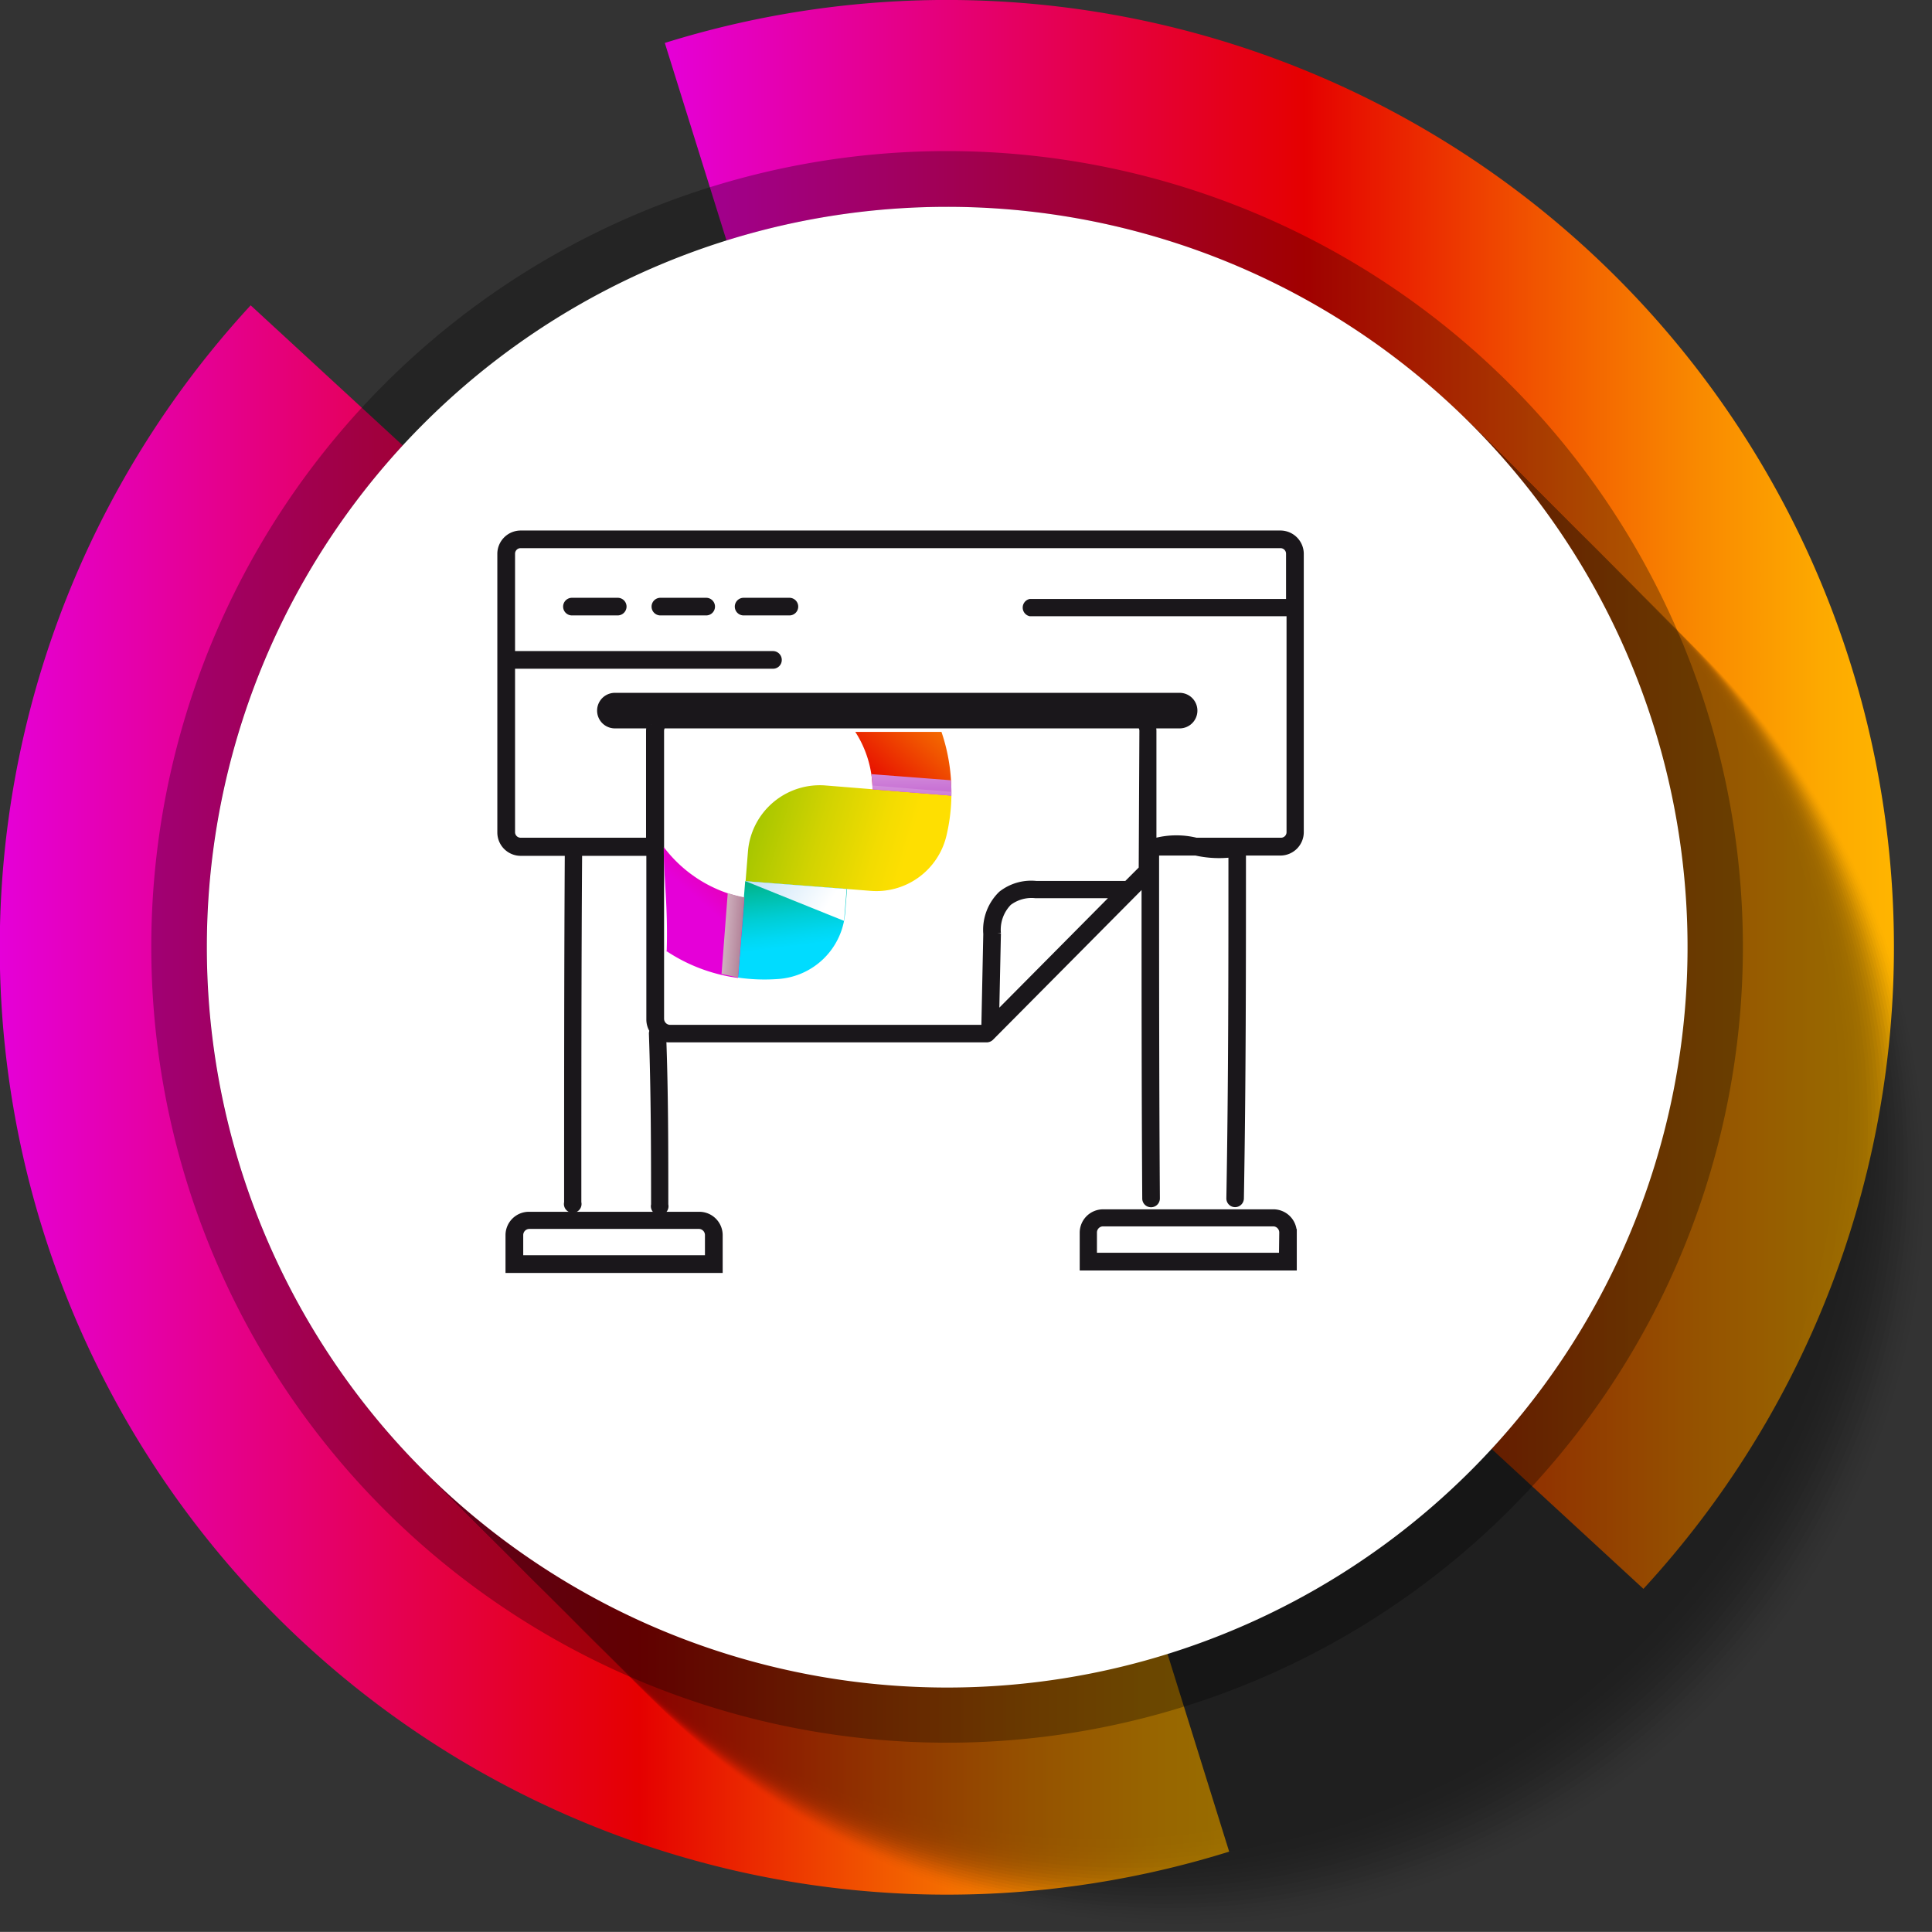 <?xml version="1.0" encoding="UTF-8"?>
<svg xmlns="http://www.w3.org/2000/svg" xmlns:xlink="http://www.w3.org/1999/xlink" viewBox="0 0 196.16 196.15">
  <rect x="0" y="0" width="196.16" height="196.15" fill="#333333" stroke="none"/>
  <defs>
    <style>.cls-1{isolation:isolate;}.cls-2{fill:url(#linear-gradient);}.cls-3{fill:url(#linear-gradient-2);}.cls-4{opacity:0.3;}.cls-4,.cls-5,.cls-73,.cls-74,.cls-75,.cls-76{mix-blend-mode:multiply;}.cls-5{opacity:0.4;}.cls-6{opacity:0;}.cls-7{opacity:0.02;}.cls-8{opacity:0.03;}.cls-9{opacity:0.05;}.cls-10{opacity:0.07;}.cls-11{opacity:0.08;}.cls-12{opacity:0.1;}.cls-13{opacity:0.11;}.cls-14{opacity:0.13;}.cls-15{opacity:0.15;}.cls-16{opacity:0.16;}.cls-17{opacity:0.18;}.cls-18{opacity:0.2;}.cls-19{opacity:0.21;}.cls-20{opacity:0.23;}.cls-21{opacity:0.25;}.cls-22{opacity:0.26;}.cls-23{opacity:0.28;}.cls-24{opacity:0.3;}.cls-25{opacity:0.31;}.cls-26{opacity:0.33;}.cls-27{opacity:0.34;}.cls-28{opacity:0.36;}.cls-29{opacity:0.38;}.cls-30{opacity:0.39;}.cls-31{opacity:0.41;}.cls-32{opacity:0.43;}.cls-33{opacity:0.44;}.cls-34{opacity:0.46;}.cls-35{opacity:0.48;}.cls-36{opacity:0.49;}.cls-37{opacity:0.51;}.cls-38{opacity:0.52;}.cls-39{opacity:0.54;}.cls-40{opacity:0.56;}.cls-41{opacity:0.57;}.cls-42{opacity:0.59;}.cls-43{opacity:0.61;}.cls-44{opacity:0.62;}.cls-45{opacity:0.64;}.cls-46{opacity:0.66;}.cls-47{opacity:0.67;}.cls-48{opacity:0.69;}.cls-49{opacity:0.7;}.cls-50{opacity:0.72;}.cls-51{opacity:0.74;}.cls-52{opacity:0.75;}.cls-53{opacity:0.77;}.cls-54{opacity:0.79;}.cls-55{opacity:0.8;}.cls-56{opacity:0.82;}.cls-57{opacity:0.84;}.cls-58{opacity:0.85;}.cls-59{opacity:0.87;}.cls-60{opacity:0.89;}.cls-61{opacity:0.9;}.cls-62{opacity:0.92;}.cls-63{opacity:0.93;}.cls-64{opacity:0.95;}.cls-65{opacity:0.97;}.cls-66{opacity:0.98;}.cls-67{fill:#fff;}.cls-68{fill:#1a171b;stroke:#1a171b;stroke-width:0.75px;}.cls-69{fill:url(#linear-gradient-3);}.cls-70{fill:url(#linear-gradient-4);}.cls-71{fill:url(#linear-gradient-5);}.cls-72{fill:url(#linear-gradient-6);}.cls-73{fill:url(#linear-gradient-7);}.cls-74{fill:url(#linear-gradient-8);}.cls-75{fill:url(#linear-gradient-9);}.cls-76{fill:url(#linear-gradient-10);}</style>
    <linearGradient id="linear-gradient" x1="67.5" y1="80.66" x2="192.31" y2="80.66" gradientUnits="userSpaceOnUse">
      <stop offset="0" stop-color="#e500d8"></stop>
      <stop offset="0.52" stop-color="#e50000"></stop>
      <stop offset="0.55" stop-color="#e70e00"></stop>
      <stop offset="0.71" stop-color="#f15500"></stop>
      <stop offset="0.84" stop-color="#f98900"></stop>
      <stop offset="0.94" stop-color="#fda900"></stop>
      <stop offset="1" stop-color="#ffb500"></stop>
    </linearGradient>
    <linearGradient id="linear-gradient-2" x1="0" y1="111.64" x2="124.8" y2="111.64" xlink:href="#linear-gradient"></linearGradient>
    <linearGradient id="linear-gradient-3" x1="1516.49" y1="95.37" x2="1504.11" y2="114.41" gradientTransform="matrix(0.76, -0.65, -0.65, -0.76, -998.07, 1143.63)" gradientUnits="userSpaceOnUse">
      <stop offset="0" stop-color="#fedf01"></stop>
      <stop offset="0.14" stop-color="#f2dc01"></stop>
      <stop offset="0.4" stop-color="#d2d301"></stop>
      <stop offset="0.74" stop-color="#9fc400"></stop>
      <stop offset="1" stop-color="#72b800"></stop>
    </linearGradient>
    <linearGradient id="linear-gradient-4" x1="1504.68" y1="104.26" x2="1499.15" y2="95.91" gradientTransform="matrix(0.76, -0.65, -0.65, -0.76, -998.07, 1143.63)" gradientUnits="userSpaceOnUse">
      <stop offset="0" stop-color="#009d46"></stop>
      <stop offset="0.08" stop-color="#00a358"></stop>
      <stop offset="0.41" stop-color="#00bb9f"></stop>
      <stop offset="0.68" stop-color="#00cdd3"></stop>
      <stop offset="0.89" stop-color="#00d8f3"></stop>
      <stop offset="1" stop-color="#00dcff"></stop>
    </linearGradient>
    <linearGradient id="linear-gradient-5" x1="2163.58" y1="806.18" x2="2193.64" y2="829.12" gradientTransform="matrix(0.07, -1, 1, 0.07, -884.15, 2200.79)" xlink:href="#linear-gradient"></linearGradient>
    <linearGradient id="linear-gradient-6" x1="2160.12" y1="810.48" x2="2190.59" y2="833.75" gradientTransform="matrix(0.07, -1, 1, 0.07, -884.15, 2200.79)" xlink:href="#linear-gradient"></linearGradient>
    <linearGradient id="linear-gradient-7" x1="1497.2" y1="129.87" x2="1506.4" y2="96.06" gradientTransform="matrix(0.76, -0.65, -0.65, -0.76, -998.07, 1143.63)" gradientUnits="userSpaceOnUse">
      <stop offset="0" stop-color="#007edf"></stop>
      <stop offset="1" stop-color="#fff"></stop>
    </linearGradient>
    <linearGradient id="linear-gradient-8" x1="2024.51" y1="348.61" x2="2039.94" y2="366.24" gradientTransform="matrix(0.64, -0.55, -0.53, -0.62, -1020.17, 1418.57)" gradientUnits="userSpaceOnUse">
      <stop offset="0" stop-color="#9c00b1"></stop>
      <stop offset="1" stop-color="#fff"></stop>
    </linearGradient>
    <linearGradient id="linear-gradient-9" x1="2155.35" y1="349.94" x2="2148.98" y2="356.18" gradientTransform="matrix(0.62, -0.53, -0.53, -0.63, -1073.07, 1455.67)" gradientUnits="userSpaceOnUse">
      <stop offset="0" stop-color="#904b6a"></stop>
      <stop offset="1" stop-color="#fff"></stop>
    </linearGradient>
    <linearGradient id="linear-gradient-10" x1="1514.18" y1="95.94" x2="1522.22" y2="104.76" gradientTransform="matrix(0.76, -0.65, -0.65, -0.76, -998.07, 1143.63)" xlink:href="#linear-gradient-8"></linearGradient>
  </defs>
  <g class="cls-1">
    <g id="Calque_2" data-name="Calque 2">
      <g id="Calque_2-2" data-name="Calque 2">
        <path class="cls-2" d="M177.39,44.73a96.18,96.18,0,0,1-10.53,116.59L96.16,96.15,67.5,4.36A96.16,96.16,0,0,1,177.39,44.73Z"></path>
        <path class="cls-3" d="M25.45,31,96.16,96.15,124.8,188A96.17,96.17,0,0,1,25.45,31Z"></path>
        <path class="cls-4" d="M15.36,96.15a80.8,80.8,0,1,0,80.8-80.81A80.8,80.8,0,0,0,15.36,96.15Z"></path>
        <g class="cls-5">
          <path class="cls-6" d="M196.16,121A75.17,75.17,0,1,1,121,45.82,75.17,75.17,0,0,1,196.16,121Z"></path>
          <path class="cls-7" d="M195.75,120.57A75.17,75.17,0,1,1,120.59,45.4,75.17,75.17,0,0,1,195.75,120.57Z"></path>
          <path class="cls-8" d="M195.35,120.17A75.17,75.17,0,1,1,120.17,45,75.17,75.17,0,0,1,195.35,120.17Z"></path>
          <path class="cls-9" d="M194.93,119.76a75.16,75.16,0,1,1-75.17-75.17A75.16,75.16,0,0,1,194.93,119.76Z"></path>
          <path class="cls-10" d="M194.53,119.35a75.17,75.17,0,1,1-75.17-75.17A75.17,75.17,0,0,1,194.53,119.35Z"></path>
          <path class="cls-11" d="M194.12,119A75.17,75.17,0,1,1,119,43.78,75.17,75.17,0,0,1,194.12,119Z"></path>
          <path class="cls-12" d="M193.72,118.54a75.18,75.18,0,1,1-75.17-75.17A75.18,75.18,0,0,1,193.72,118.54Z"></path>
          <path class="cls-13" d="M193.31,118.14A75.17,75.17,0,1,1,118.14,43,75.17,75.17,0,0,1,193.31,118.14Z"></path>
          <path class="cls-14" d="M192.9,117.72a75.17,75.17,0,1,1-75.17-75.16A75.17,75.17,0,0,1,192.9,117.72Z"></path>
          <path class="cls-15" d="M192.49,117.32a75.17,75.17,0,1,1-75.17-75.17A75.16,75.16,0,0,1,192.49,117.32Z"></path>
          <path class="cls-16" d="M192.08,116.91a75.17,75.17,0,1,1-75.17-75.17A75.17,75.17,0,0,1,192.08,116.91Z"></path>
          <path class="cls-17" d="M191.68,116.5a75.17,75.17,0,1,1-75.17-75.17A75.16,75.16,0,0,1,191.68,116.5Z"></path>
          <path class="cls-18" d="M191.27,116.1A75.17,75.17,0,1,1,116.1,40.93,75.17,75.17,0,0,1,191.27,116.1Z"></path>
          <path class="cls-19" d="M190.87,115.68A75.17,75.17,0,1,1,115.7,40.52,75.17,75.17,0,0,1,190.87,115.68Z"></path>
          <path class="cls-20" d="M190.46,115.29a75.17,75.17,0,1,1-75.17-75.17A75.17,75.17,0,0,1,190.46,115.29Z"></path>
          <path class="cls-21" d="M190.05,114.87a75.17,75.17,0,1,1-75.17-75.16A75.17,75.17,0,0,1,190.05,114.87Z"></path>
          <path class="cls-22" d="M189.65,114.46A75.17,75.17,0,1,1,114.48,39.3,75.17,75.17,0,0,1,189.65,114.46Z"></path>
          <path class="cls-23" d="M189.23,114.06a75.16,75.16,0,1,1-75.16-75.17A75.16,75.16,0,0,1,189.23,114.06Z"></path>
          <path class="cls-24" d="M188.83,113.65a75.17,75.17,0,1,1-75.17-75.17A75.16,75.16,0,0,1,188.83,113.65Z"></path>
          <path class="cls-25" d="M188.42,113.25a75.17,75.17,0,1,1-75.17-75.17A75.16,75.16,0,0,1,188.42,113.25Z"></path>
          <path class="cls-26" d="M188,112.84a75.18,75.18,0,1,1-75.17-75.17A75.17,75.17,0,0,1,188,112.84Z"></path>
          <path class="cls-27" d="M187.61,112.43a75.17,75.17,0,1,1-75.17-75.16A75.17,75.17,0,0,1,187.61,112.43Z"></path>
          <path class="cls-28" d="M187.2,112A75.17,75.17,0,1,1,112,36.86,75.17,75.17,0,0,1,187.2,112Z"></path>
          <path class="cls-29" d="M186.8,111.61a75.17,75.17,0,1,1-75.17-75.16A75.17,75.17,0,0,1,186.8,111.61Z"></path>
          <path class="cls-30" d="M186.39,111.21A75.17,75.17,0,1,1,111.22,36,75.17,75.17,0,0,1,186.39,111.21Z"></path>
          <path class="cls-31" d="M186,110.8a75.17,75.17,0,1,1-75.18-75.17A75.17,75.17,0,0,1,186,110.8Z"></path>
          <path class="cls-32" d="M185.57,110.4A75.17,75.17,0,1,1,110.4,35.23,75.17,75.17,0,0,1,185.57,110.4Z"></path>
          <path class="cls-33" d="M185.16,110A75.17,75.17,0,1,1,110,34.82,75.17,75.17,0,0,1,185.16,110Z"></path>
          <path class="cls-34" d="M184.76,109.58a75.17,75.17,0,1,1-75.17-75.16A75.17,75.17,0,0,1,184.76,109.58Z"></path>
          <path class="cls-35" d="M184.35,109.18A75.17,75.17,0,1,1,109.18,34,75.16,75.16,0,0,1,184.35,109.18Z"></path>
          <path class="cls-36" d="M184,108.76A75.17,75.17,0,1,1,108.78,33.6,75.17,75.17,0,0,1,184,108.76Z"></path>
          <path class="cls-37" d="M183.54,108.36A75.17,75.17,0,1,1,108.37,33.2,75.17,75.17,0,0,1,183.54,108.36Z"></path>
          <path class="cls-38" d="M183.14,108A75.17,75.17,0,1,1,108,32.78,75.18,75.18,0,0,1,183.14,108Z"></path>
          <path class="cls-39" d="M182.72,107.55a75.17,75.17,0,1,1-75.16-75.17A75.16,75.16,0,0,1,182.72,107.55Z"></path>
          <path class="cls-40" d="M182.31,107.14A75.17,75.17,0,1,1,107.15,32,75.17,75.17,0,0,1,182.31,107.14Z"></path>
          <path class="cls-41" d="M181.91,106.73a75.17,75.17,0,1,1-75.17-75.16A75.16,75.16,0,0,1,181.91,106.73Z"></path>
          <path class="cls-42" d="M181.5,106.33a75.17,75.17,0,1,1-75.17-75.17A75.17,75.17,0,0,1,181.5,106.33Z"></path>
          <path class="cls-43" d="M181.1,105.91a75.17,75.17,0,1,1-75.17-75.16A75.17,75.17,0,0,1,181.1,105.91Z"></path>
          <path class="cls-44" d="M180.69,105.52a75.17,75.17,0,1,1-75.17-75.18A75.17,75.17,0,0,1,180.69,105.52Z"></path>
          <path class="cls-45" d="M180.27,105.1a75.17,75.17,0,1,1-75.15-75.17A75.15,75.15,0,0,1,180.27,105.1Z"></path>
          <path class="cls-46" d="M179.87,104.7A75.17,75.17,0,1,1,104.7,29.53,75.17,75.17,0,0,1,179.87,104.7Z"></path>
          <path class="cls-47" d="M179.46,104.29a75.16,75.16,0,1,1-75.17-75.17A75.17,75.17,0,0,1,179.46,104.29Z"></path>
          <path class="cls-48" d="M179.06,103.88a75.17,75.17,0,1,1-75.17-75.16A75.17,75.17,0,0,1,179.06,103.88Z"></path>
          <path class="cls-49" d="M178.65,103.48a75.17,75.17,0,1,1-75.17-75.17A75.16,75.16,0,0,1,178.65,103.48Z"></path>
          <circle class="cls-50" cx="103.08" cy="103.07" r="75.17"></circle>
          <path class="cls-51" d="M177.84,102.66A75.17,75.17,0,1,1,102.67,27.5,75.17,75.17,0,0,1,177.84,102.66Z"></path>
          <circle class="cls-52" cx="102.27" cy="102.25" r="75.17"></circle>
          <path class="cls-53" d="M177,101.85a75.17,75.17,0,1,1-75.16-75.17A75.16,75.16,0,0,1,177,101.85Z"></path>
          <path class="cls-54" d="M176.61,101.44a75.17,75.17,0,1,1-75.17-75.17A75.16,75.16,0,0,1,176.61,101.44Z"></path>
          <path class="cls-55" d="M176.21,101A75.17,75.17,0,1,1,101,25.87,75.17,75.17,0,0,1,176.21,101Z"></path>
          <path class="cls-56" d="M175.8,100.63a75.17,75.17,0,1,1-75.17-75.17A75.18,75.18,0,0,1,175.8,100.63Z"></path>
          <path class="cls-57" d="M175.4,100.22a75.17,75.17,0,1,1-75.17-75.17A75.16,75.16,0,0,1,175.4,100.22Z"></path>
          <path class="cls-58" d="M175,99.81A75.17,75.17,0,1,1,99.82,24.65,75.17,75.17,0,0,1,175,99.81Z"></path>
          <path class="cls-59" d="M174.57,99.4A75.17,75.17,0,1,1,99.42,24.23,75.16,75.16,0,0,1,174.57,99.4Z"></path>
          <path class="cls-60" d="M174.17,99A75.17,75.17,0,1,1,99,23.84,75.16,75.16,0,0,1,174.17,99Z"></path>
          <path class="cls-61" d="M173.76,98.59A75.16,75.16,0,1,1,98.59,23.42,75.17,75.17,0,0,1,173.76,98.59Z"></path>
          <path class="cls-62" d="M173.36,98.18A75.17,75.17,0,1,1,98.19,23,75.17,75.17,0,0,1,173.36,98.18Z"></path>
          <path class="cls-63" d="M173,97.78A75.17,75.17,0,1,1,97.78,22.61,75.17,75.17,0,0,1,173,97.78Z"></path>
          <path class="cls-64" d="M172.55,97.37A75.17,75.17,0,1,1,97.38,22.2,75.17,75.17,0,0,1,172.55,97.37Z"></path>
          <path class="cls-65" d="M172.14,97A75.17,75.17,0,1,1,97,21.8,75.17,75.17,0,0,1,172.14,97Z"></path>
          <path class="cls-66" d="M171.73,96.55A75.17,75.17,0,1,1,96.56,21.39,75.17,75.17,0,0,1,171.73,96.55Z"></path>
          <path d="M171.32,96.15A75.17,75.17,0,1,1,96.16,21,75.16,75.16,0,0,1,171.32,96.15Z"></path>
        </g>
        <path class="cls-67" d="M21,96.15A75.17,75.17,0,1,0,96.16,21,75.16,75.16,0,0,0,21,96.15Z"></path>
        <path class="cls-68" d="M130,54.24H52.87a2,2,0,0,0-2,1.95V84.52a2,2,0,0,0,2,2h4.85a.24.24,0,0,0,0,.08c-.07,11.72-.07,23.63-.07,35.15v.35a.52.52,0,1,0,1,0v-.35c0-11.52,0-23.43.08-35.14a.29.29,0,0,0,0-.09H66v17a2,2,0,0,0,.35,1.12.53.53,0,0,0-.09.3c.2,5.8.22,11.54.22,17.39a.52.52,0,1,0,1,0c0-5.7,0-11.29-.21-17a1.91,1.91,0,0,0,.68.13h32.23a.56.56,0,0,0,.37-.15l15.73-15.85c0,10.86,0,21.27.07,32.23a.51.51,0,0,0,.52.51h0a.52.52,0,0,0,.52-.52c-.08-11.9-.08-23.16-.08-35.06l.34-.13h3.77a10.82,10.82,0,0,0,3.68.18c0,11.88,0,23.12-.21,35a.51.51,0,0,0,.51.52h0a.52.52,0,0,0,.52-.51c.21-11.94.21-23.24.21-35.19H130a2,2,0,0,0,2-2V56.19A2,2,0,0,0,130,54.24Zm-28.93,49,.18-8.47a4,4,0,0,1,1.13-3.18,3.88,3.88,0,0,1,2.74-.77h8.27Zm14.92-15-1.58,1.58h-9.19a4.85,4.85,0,0,0-3.51,1,5,5,0,0,0-1.5,4l-.19,9.11a.52.52,0,0,0,.11.32l-.19.18H68a1,1,0,0,1-.95-1V74.2a.92.92,0,0,1,.24-.62h48.53a.92.92,0,0,1,.24.62Zm14-2.81h-8.55a8.41,8.41,0,0,0-4,0h-.4V74.2a2.12,2.12,0,0,0-.11-.62h2.84a1.43,1.43,0,0,0,0-2.86H62.43a1.43,1.43,0,0,0,0,2.86h3.65a2.12,2.12,0,0,0-.11.62V85.43H52.87a.94.94,0,0,1-.95-.91v-17H78.44A.51.51,0,0,0,79,67a.52.52,0,0,0-.51-.52H51.92V56.19a.94.94,0,0,1,.95-.91H130a.94.94,0,0,1,.95.91v5H104.59a.52.52,0,0,0,0,1H131V84.52A.94.94,0,0,1,130,85.43Z"></path>
        <path class="cls-68" d="M62.72,61.07H58.07a.52.52,0,0,0-.52.52.52.52,0,0,0,.52.52h4.65a.53.53,0,0,0,.52-.52A.52.52,0,0,0,62.72,61.07Z"></path>
        <path class="cls-68" d="M71.7,61.07H67.05a.52.52,0,0,0-.52.52.52.52,0,0,0,.52.52H71.7a.52.52,0,0,0,.52-.52A.52.52,0,0,0,71.7,61.07Z"></path>
        <path class="cls-68" d="M80.15,61.07H75.5a.52.52,0,0,0-.52.52.52.52,0,0,0,.52.52h4.65a.52.52,0,0,0,.52-.52A.52.52,0,0,0,80.15,61.07Z"></path>
        <path class="cls-68" d="M71,123.41H53.7a2,2,0,0,0-2,2v3.46H73V125.4A2,2,0,0,0,71,123.41Zm.95,4.41H52.75V125.4a1,1,0,0,1,1-1H71a1,1,0,0,1,.95,1Z"></path>
        <path class="cls-68" d="M129.28,123.16H112a2,2,0,0,0-2,2v3.46h21.29v-3.46A2,2,0,0,0,129.28,123.16Zm.95,4.41H111v-2.43a1,1,0,0,1,1-1h17.31a1,1,0,0,1,.95,1Z"></path>
        <g id="Element">
          <path class="cls-69" d="M96.6,80.78a18.84,18.84,0,0,1-.51,4.09,7.31,7.31,0,0,1-7.7,5.58L86,90.26,75.7,89.47l.24-3a7.32,7.32,0,0,1,7.88-6.72Z"></path>
          <path class="cls-70" d="M86,90.26l-.19,2.42A7.32,7.32,0,0,1,79,99.4a18.91,18.91,0,0,1-4.12-.15l.78-9.78Z"></path>
          <path class="cls-71" d="M67.39,86c0,3.28.45,6.07.3,10.63,0,0-.14-.18-.15-.15a17.11,17.11,0,0,0,7.39,2.81l.65-8.14A13.58,13.58,0,0,1,67.39,86Z"></path>
          <path class="cls-72" d="M86.84,74.31a10.94,10.94,0,0,1,1.75,5.83l8,.64a18.86,18.86,0,0,0-1-6.47Z"></path>
          <polygon class="cls-73" points="75.7 89.47 85.7 93.5 85.96 90.26 75.7 89.47"></polygon>
          <path class="cls-74" d="M96.59,80.78l-8-.64a13,13,0,0,0-.12-1.54l8.08.62A13.49,13.49,0,0,1,96.59,80.78Z"></path>
          <path class="cls-75" d="M73.26,98.89l.63-8.22a11.34,11.34,0,0,0,1.69.44l-.65,8.14"></path>
          <path class="cls-76" d="M96.6,80.78l-8-.64c0-.12,0-.26,0-.38l8,.64C96.59,80.53,96.6,80.66,96.6,80.78Z"></path>
        </g>
      </g>
    </g>
  </g>
</svg>
